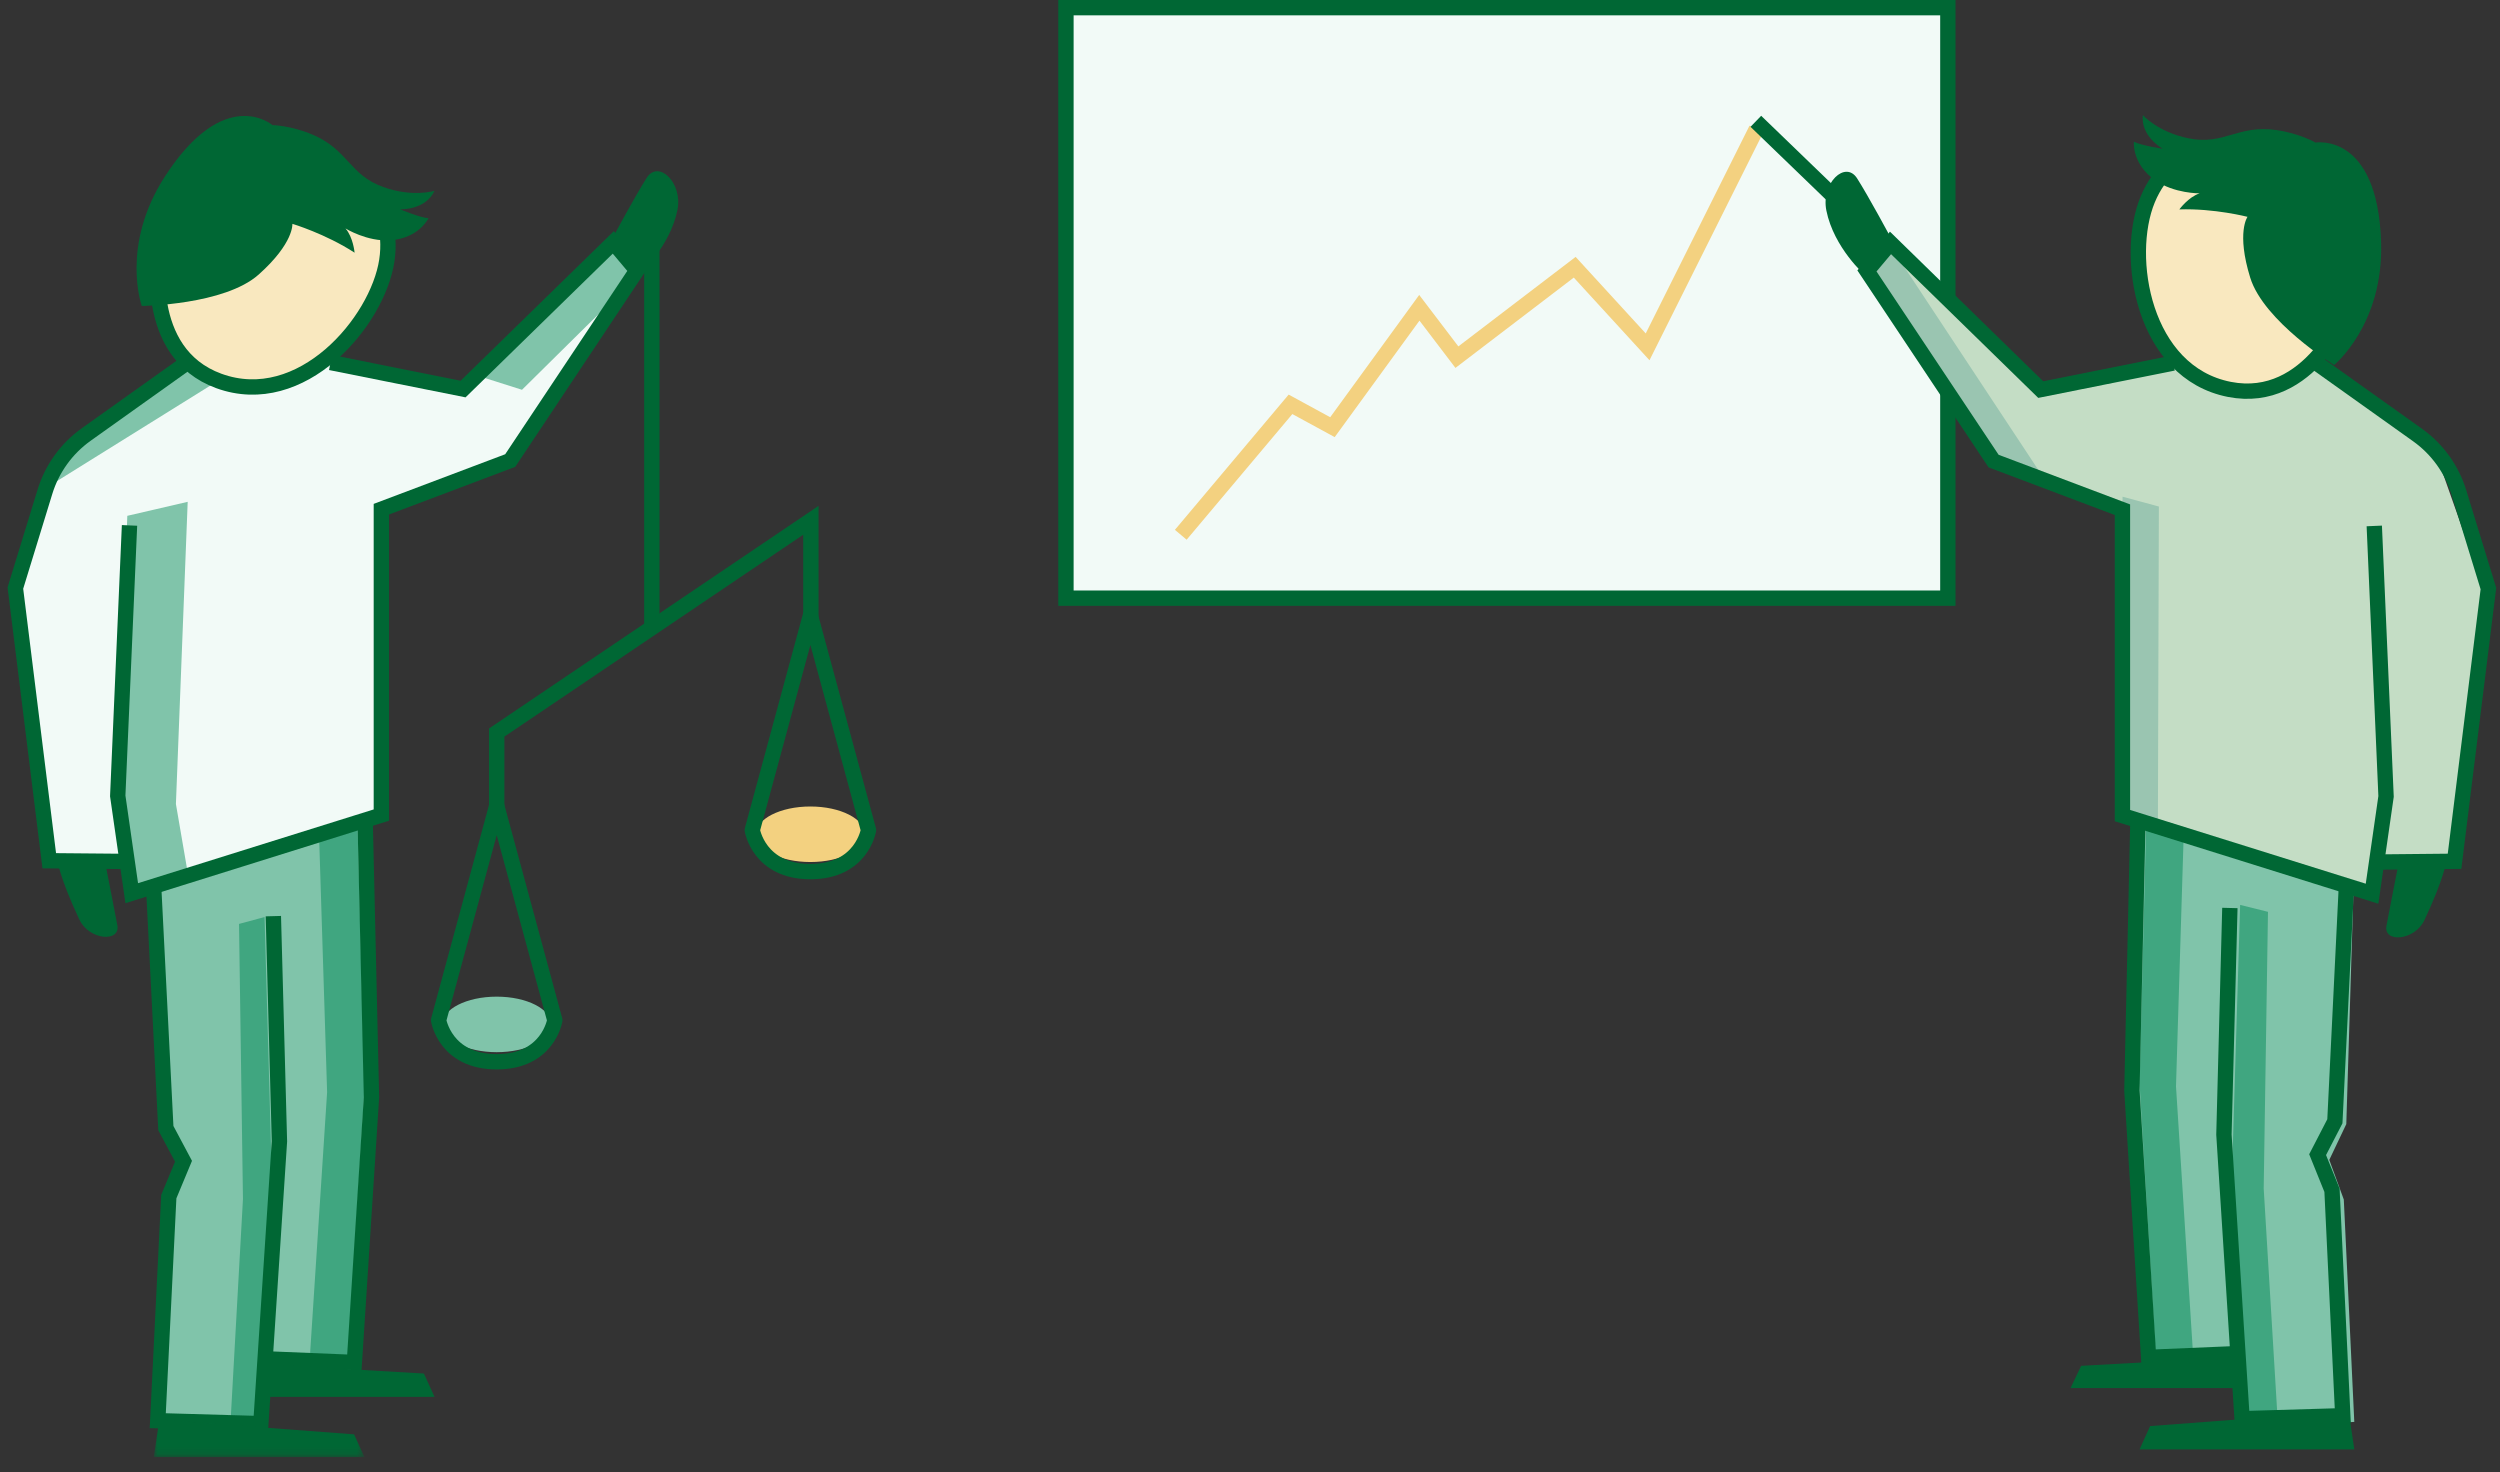<?xml version="1.0" encoding="UTF-8"?>
<svg width="326px" height="192px" viewBox="0 0 326 192" version="1.1" xmlns="http://www.w3.org/2000/svg" xmlns:xlink="http://www.w3.org/1999/xlink">
    <rect x="0" y="0" width="326" height="192" fill="#333333" stroke="none"/>
    <title>illu_personen-mit-waage-und-chart-xl_polychrome</title>
    <defs>
        <polygon id="path-1" points="0 1.66533454e-16 27.468 1.66533454e-16 27.468 4.879 0 4.879"></polygon>
    </defs>
    <g id="New-Symbols-202222" stroke="none" stroke-width="1" fill="none" fill-rule="evenodd">
        <g id="Group" transform="translate(1.846, 1)">
            <polygon id="Fill-1" fill="#80c4aa" fill-rule="nonzero" points="305.089 113.802 277.196 105 276.154 142.281 278.761 177.751 290.491 176.715 291.468 185 305.154 184.418 303.785 155.42 301.896 150.243 304.111 145.582"></polygon>
            <polygon id="Fill-2" fill="#40a680" fill-rule="nonzero" points="278.029 106 282.903 108.012 281.904 140.662 284.154 176 279.279 176 277.154 140.277"></polygon>
            <polygon id="Fill-3" fill="#40a680" fill-rule="nonzero" points="290.27 117 293.899 117.903 293.34 153.978 295.154 184 290.968 183.871 289.154 153.721"></polygon>
            <polyline id="Stroke-4" stroke="#006734" stroke-width="2" points="304.154 114 302.622 145.214 300.371 149.567 302.247 154.21 303.653 183.613 290.523 184 288.154 146.956 288.929 117.4"></polyline>
            <polyline id="Stroke-5" stroke="#006734" stroke-width="2" points="289.154 175.545 278.336 176 276.154 141.211 276.961 105"></polyline>
            <polygon id="Fill-6" fill="#006734" fill-rule="nonzero" points="277.154 188 305.154 188 304.413 183 278.527 184.961"></polygon>
            <polygon id="Fill-7" fill="#006734" fill-rule="nonzero" points="268.154 180 290.154 180 289.408 176 269.534 177.105"></polygon>
            <polygon id="Fill-8" fill="#f2faf7" fill-rule="nonzero" points="137.154 77 252.154 77 252.154 0 137.154 0"></polygon>
            <polygon id="Stroke-9" stroke="#006734" stroke-width="2" points="137.154 77 252.154 77 252.154 0 137.154 0"></polygon>
            <polygon id="Fill-11" fill="#C4DDC5" fill-rule="nonzero" points="280.999 46.691 263.758 50.157 244.22 31 241.154 34.658 257.628 59.493 274.39 65.847 274.39 105.797 306.86 116 307.722 111.829 317.94 111.829 322.154 76.148 315.896 58.435 300.187 47.011"></polygon>
            <g id="Group-83" transform="translate(0, 14.008)">
                <path d="M285.817,4.142 C285.817,4.142 279.806,7.133 278.203,11.029 C275.136,18.488 277.619,33.566 288.875,35.771 C299.441,37.84 304.248,25.326 304.248,25.326 L285.817,4.142 Z" id="Fill-12" fill="#f9e8bf" fill-rule="nonzero"></path>
                <polyline id="Stroke-14" stroke="#f3d180" stroke-width="2" points="152.126 54.727 166.434 37.716 171.906 40.695 183.236 25.126 188.134 31.565 203.496 19.84 213.003 30.22 227.186 1.826"></polyline>
                <path d="M70.03,118.576 C70.03,120.575 66.849,122.196 62.925,122.196 C59,122.196 55.819,120.575 55.819,118.576 C55.819,116.576 59,114.955 62.925,114.955 C66.849,114.955 70.03,116.576 70.03,118.576" id="Fill-16" fill="#80c4aa" fill-rule="nonzero"></path>
                <line x1="83.153" y1="14.394" x2="83.153" y2="66.384" id="Stroke-18" stroke="#006734" stroke-width="2"></line>
                <polyline id="Stroke-20" stroke="#006734" stroke-width="2" points="103.893 68.983 103.893 52.837 62.925 80.517 62.925 92.05"></polyline>
                <path d="M62.925,90.073 L70.501,118.025 C70.501,118.025 69.646,123.445 62.925,123.445 C56.204,123.445 55.348,118.025 55.348,118.025 L62.925,90.073 Z" id="Stroke-22" stroke="#006734" stroke-width="2" stroke-linejoin="round"></path>
                <path d="M110.934,93.779 C110.934,95.779 107.754,97.4 103.829,97.4 C99.904,97.4 96.724,95.779 96.724,93.779 C96.724,91.78 99.904,90.159 103.829,90.159 C107.754,90.159 110.934,91.78 110.934,93.779" id="Fill-24" fill="#f3d180" fill-rule="nonzero"></path>
                <path d="M103.829,65.277 L111.405,93.229 C111.405,93.229 110.55,98.649 103.829,98.649 C97.108,98.649 96.252,93.229 96.252,93.229 L103.829,65.277 Z" id="Stroke-26" stroke="#006734" stroke-width="2" stroke-linejoin="round"></path>
                <polygon id="Fill-28" fill="#9AC5B1" fill-rule="nonzero" points="264.565 47.199 258.291 45.148 241.315 20.801 244.593 16.957"></polygon>
                <polygon id="Fill-30" fill="#9AC5B1" fill-rule="nonzero" points="274.935 49.762 279.671 51.043 279.544 92.563 274.807 90.897"></polygon>
                <path d="M282.451,5.731 C282.451,5.731 279.806,7.133 278.203,11.029 C275.136,18.488 277.618,33.566 288.875,35.771 C299.441,37.84 304.249,25.326 304.249,25.326" id="Stroke-32" stroke="#006734" stroke-width="2"></path>
                <path d="M277.581,0 C277.581,0 279.515,2.216 283.565,3.034 C288.181,3.967 289.965,1.225 294.992,1.951 C298.039,2.39 300.096,3.584 300.096,3.584 C300.096,3.584 308.176,2.201 308.65,16.539 C309.006,27.306 302.524,32.589 302.524,32.589 C302.524,32.589 293.348,26.915 291.582,21.197 C289.754,15.283 291.23,13.267 291.23,13.267 C291.23,13.267 286.891,12.149 282.343,12.298 C282.343,12.298 283.526,10.672 284.99,10.204 C284.99,10.204 281.661,10.247 279.179,8.497 C276.113,6.336 276.411,3.474 276.411,3.474 C277.47,3.994 280.174,4.387 280.174,4.387 C280.174,4.387 277.267,2.792 277.581,0" id="Fill-34" fill="#006734" fill-rule="nonzero"></path>
                <polyline id="Stroke-36" stroke="#006734" stroke-width="2" points="307.76 53.574 309.296 88.846 307.471 101.533 274.921 91.345 274.921 51.459 258.118 45.116 241.602 20.32 244.676 16.668 264.263 35.794 281.546 32.334"></polyline>
                <path d="M244.697,15.96 C244.697,15.96 241.832,10.629 240.325,8.258 C238.789,5.843 235.595,8.88 236.31,12.437 C237.292,17.331 241.364,20.89 241.364,20.89 L244.697,15.96 Z" id="Fill-38" fill="#006734" fill-rule="nonzero"></path>
                <path d="M310.967,97.388 C310.967,97.388 309.762,103.505 309.347,105.711 C308.923,107.961 313.013,107.692 314.296,104.98 C316.923,99.421 317.203,97.102 317.203,97.102 L310.967,97.388 Z" id="Fill-40" fill="#006734" fill-rule="nonzero"></path>
                <path d="M308.472,97.4 L318.226,97.304 L322.643,61.743 L318.789,49.189 C317.864,46.174 315.97,43.549 313.404,41.719 L299.694,31.95" id="Stroke-42" stroke="#006734" stroke-width="2"></path>
                <line x1="237.872" y1="11.19" x2="227.117" y2="0.81" id="Stroke-44" stroke="#006734" stroke-width="2"></line>
                <polygon id="Fill-46" fill="#f2faf7" fill-rule="nonzero" points="41.257 31.848 58.54 35.309 78.127 16.182 81.201 19.835 64.685 44.63 47.882 50.974 47.882 90.859 15.332 101.046 14.467 96.882 4.225 96.882 0 61.258 6.274 43.573 22.021 32.168"></polygon>
                <path d="M44.553,9.487 C44.553,9.487 49.228,14.83 48.591,18.995 C47.37,26.968 37.467,38.599 26.69,34.669 C16.573,30.981 18.911,17.78 18.911,17.78 L44.553,9.487 Z" id="Fill-48" fill="#f9e8bf" fill-rule="nonzero"></path>
                <polygon id="Fill-50" fill="#80c4aa" fill-rule="nonzero" points="18.436 100.598 45.834 91.884 46.857 128.79 44.297 163.902 32.775 162.876 31.815 171.078 18.372 170.502 19.716 141.797 21.572 136.671 19.396 132.058"></polygon>
                <polygon id="Fill-52" fill="#80c4aa" fill-rule="nonzero" points="60.46 33.994 66.221 35.821 81.489 20.732 78.32 16.791"></polygon>
                <polygon id="Fill-54" fill="#80c4aa" fill-rule="nonzero" points="26.086 34.956 4.481 48.41 6.69 43.702 22.917 32.553"></polygon>
                <polygon id="Fill-56" fill="#80c4aa" fill-rule="nonzero" points="22.629 50.429 14.755 52.255 13.411 89.065 15.331 101.464 22.629 98.772 21.093 89.834"></polygon>
                <polygon id="Fill-58" fill="#40a680" fill-rule="nonzero" points="44.778 92.727 39.786 94.741 40.809 127.418 38.504 162.786 43.498 162.786 45.674 127.033"></polygon>
                <polygon id="Fill-60" fill="#40a680" fill-rule="nonzero" points="32.652 104.573 29.323 105.47 29.836 141.35 28.171 171.209 32.012 171.081 33.676 141.094"></polygon>
                <polyline id="Stroke-62" stroke="#006734" stroke-width="2" points="18.212 101.079 19.781 132.095 22.085 136.42 20.165 141.033 18.725 170.25 32.168 170.635 34.593 133.825 33.8 104.457"></polyline>
                <polyline id="Stroke-64" stroke="#006734" stroke-width="2" points="33.287 162.204 44.362 162.657 46.596 128.058 45.77 92.045"></polyline>
                <g id="Fill-66-Clipped" transform="translate(18.206, 170.118)">
                    <mask id="mask-2" fill="white">
                        <use xlink:href="#path-1"></use>
                    </mask>
                    <g id="path-1"></g>
                    <polygon id="Fill-66" fill="#006734" fill-rule="nonzero" mask="url(#mask-2)" points="27.468 4.879 0 4.879 0.727 1.66533454e-16 26.122 1.914"></polygon>
                </g>
                <polygon id="Fill-69" fill="#006734" fill-rule="nonzero" points="54.813 167.143 32.809 167.143 33.554 162.943 53.433 164.103"></polygon>
                <path d="M47.687,12.263 C47.687,12.263 49.229,14.83 48.592,18.995 C47.371,26.969 37.467,38.599 26.689,34.669 C16.574,30.98 18.911,17.78 18.911,17.78" id="Stroke-71" stroke="#006734" stroke-width="2"></path>
                <path d="M54.813,9.871 C54.813,9.871 52.014,10.77 48.123,9.378 C43.689,7.791 43.577,4.521 38.896,2.543 C36.06,1.346 33.682,1.306 33.682,1.306 C33.682,1.306 27.476,-4.054 19.675,7.978 C13.816,17.015 16.643,24.891 16.643,24.891 C16.643,24.891 27.427,24.774 31.889,20.789 C36.506,16.668 36.281,14.18 36.281,14.18 C36.281,14.18 40.575,15.464 44.393,17.942 C44.393,17.942 44.217,15.939 43.205,14.781 C43.205,14.781 46.033,16.538 49.062,16.322 C52.803,16.055 54.024,13.451 54.024,13.451 C52.847,13.35 50.329,12.288 50.329,12.288 C50.329,12.288 53.641,12.425 54.813,9.871" id="Fill-73" fill="#006734" fill-rule="nonzero"></path>
                <polyline id="Stroke-75" stroke="#006734" stroke-width="2" points="15.043 53.505 13.507 88.777 15.332 101.463 47.882 91.276 47.882 51.391 64.686 45.047 81.201 20.251 78.128 16.599 58.54 35.724 41.257 32.265"></polyline>
                <path d="M78.106,15.891 C78.106,15.891 80.971,10.559 82.478,8.188 C84.014,5.774 87.208,8.81 86.493,12.368 C85.511,17.261 81.439,20.821 81.439,20.821 L78.106,15.891 Z" id="Fill-77" fill="#006734" fill-rule="nonzero"></path>
                <path d="M11.836,97.319 C11.836,97.319 13.041,103.435 13.456,105.642 C13.88,107.891 9.79,107.622 8.507,104.91 C5.88,99.351 5.6,97.032 5.6,97.032 L11.836,97.319 Z" id="Fill-79" fill="#006734" fill-rule="nonzero"></path>
                <path d="M15.318,97.33 L4.577,97.234 L0.16,61.674 L4.014,49.12 C4.939,46.104 6.832,43.479 9.399,41.65 L23.109,31.88" id="Stroke-81" stroke="#006734" stroke-width="2"></path>
            </g>
        </g>
    </g>
</svg>